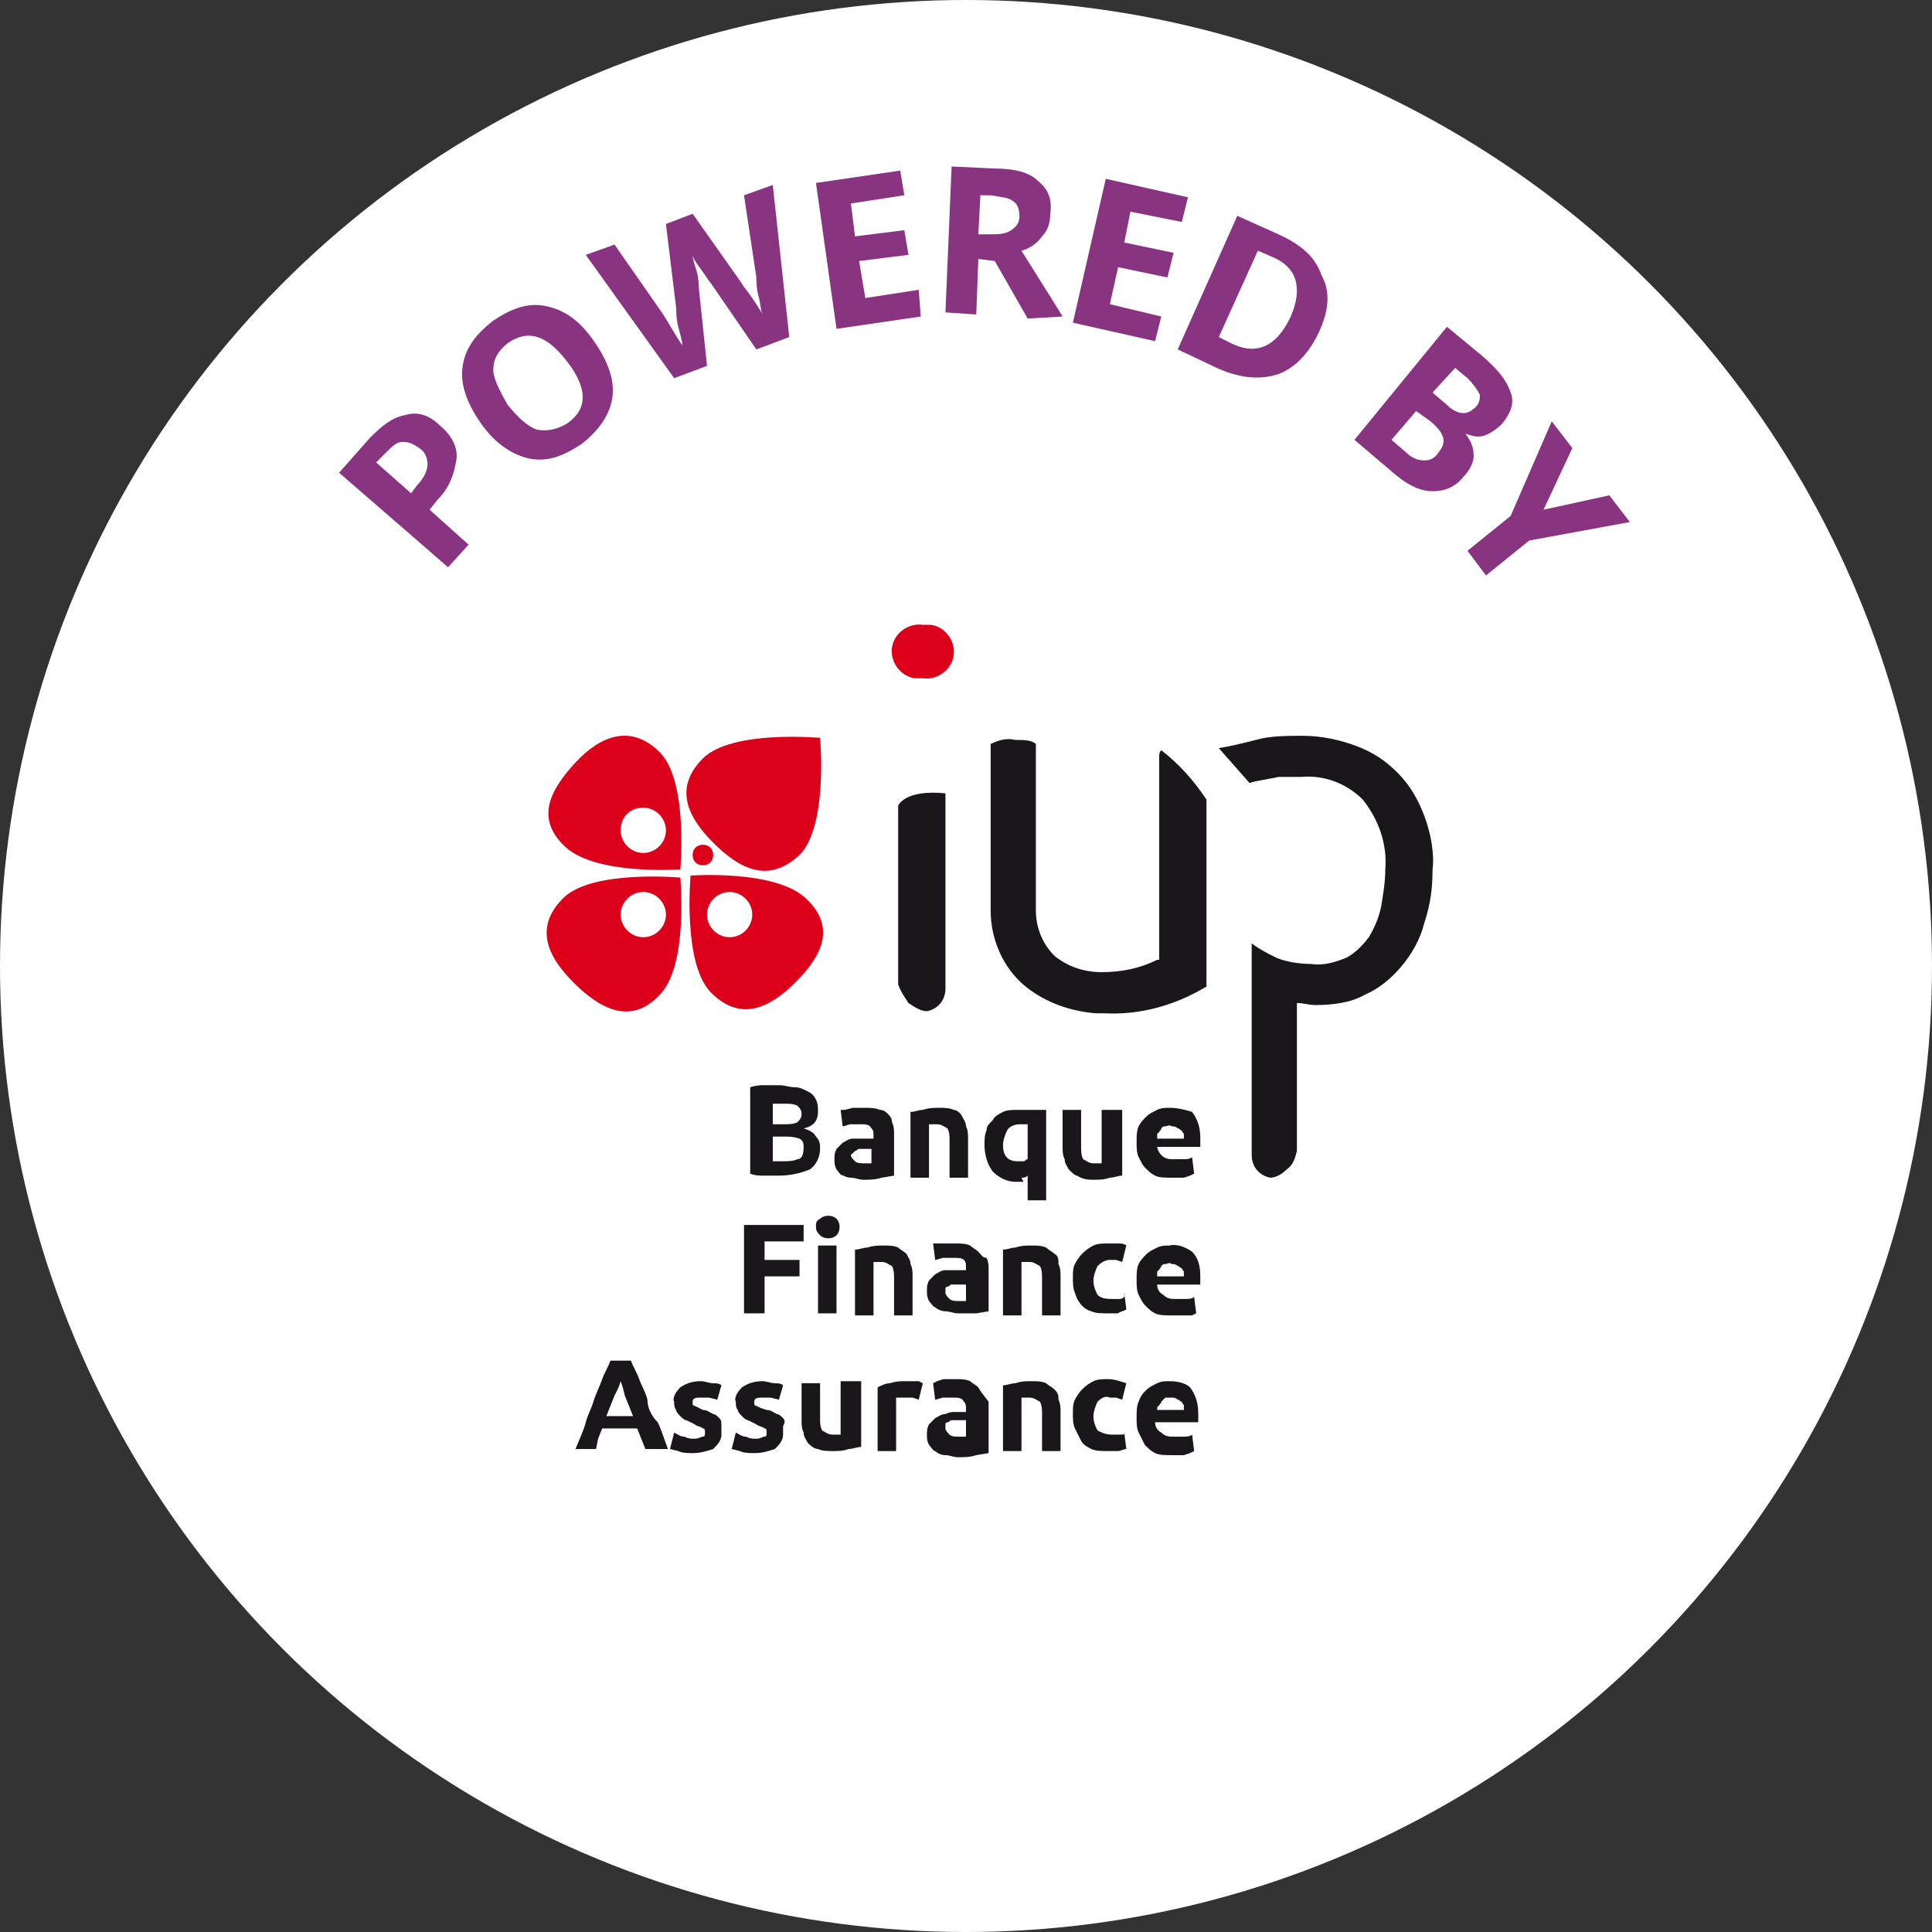 <?xml version="1.0" encoding="utf-8"?>
<!-- Generator: Adobe Illustrator 19.2.1, SVG Export Plug-In . SVG Version: 6.00 Build 0)  -->
<!DOCTYPE svg PUBLIC "-//W3C//DTD SVG 1.1//EN" "http://www.w3.org/Graphics/SVG/1.1/DTD/svg11.dtd">
<svg version="1.1" id="Calque_1" xmlns="http://www.w3.org/2000/svg" xmlns:xlink="http://www.w3.org/1999/xlink" x="0px" y="0px"
	 viewBox="0 0 94 94" style="enable-background:new 0 0 94 94;" xml:space="preserve">
<rect x="0" y="0" width="94" height="94" fill="#333333" stroke="none"/>
<style type="text/css">
	.st0{fill:#FFFFFF;}
	.st1{enable-background:new    ;}
	.st2{fill:#893480;}
	.st3{fill:#1A171B;}
	.st4{fill:#DC001A;}
</style>
<title>iae_website_design-v6</title>
<circle class="st0" cx="47" cy="47" r="47"/>
<g class="st1">
	<path class="st2" d="M21.4,20.7c0.6,0.5,0.9,1.1,0.8,1.7s-0.3,1.3-0.9,1.9l-0.4,0.5l1.9,1.7l-1,1.1L16.5,23l1.5-1.7
		c0.6-0.6,1.1-1,1.7-1.1C20.3,20,20.9,20.2,21.4,20.7z M20,24l0.3-0.4c0.3-0.3,0.5-0.7,0.5-1c0-0.3-0.1-0.6-0.4-0.8
		c-0.3-0.2-0.5-0.3-0.8-0.3c-0.3,0-0.5,0.2-0.8,0.5l-0.5,0.5L20,24z"/>
</g>
<g class="st1">
	<path class="st2" d="M28.9,16.6c0.7,1,1,1.9,0.9,2.7s-0.6,1.6-1.5,2.3c-0.9,0.6-1.7,0.9-2.6,0.7c-0.8-0.2-1.6-0.7-2.3-1.7
		c-0.7-1-1-1.9-0.9-2.7c0.1-0.9,0.6-1.6,1.5-2.3c0.9-0.6,1.7-0.9,2.6-0.7S28.2,15.6,28.9,16.6z M24.7,19.7c0.5,0.6,0.9,1,1.4,1.2
		c0.5,0.1,1,0,1.5-0.3c1-0.7,1-1.7,0-3c-1-1.3-1.9-1.6-2.9-0.9c-0.5,0.4-0.7,0.8-0.7,1.3C24,18.4,24.3,19,24.7,19.7z"/>
</g>
<g class="st1">
	<path class="st2" d="M38.4,16.4L36.8,17l-2.2-3.2c-0.1-0.1-0.2-0.3-0.5-0.7s-0.4-0.6-0.4-0.7c0,0.2,0.1,0.5,0.2,0.8
		c0.1,0.4,0.1,0.7,0.1,0.8l0.4,3.8l-1.6,0.6l-4.3-6l1.4-0.5l2.3,3.3c0.4,0.6,0.7,1.2,1,1.6c0-0.2-0.1-0.5-0.2-0.9
		c-0.1-0.4-0.1-0.7-0.1-0.9l-0.5-4.1l1.3-0.5l2.4,3.4c0.1,0.2,0.3,0.4,0.5,0.7c0.2,0.3,0.4,0.6,0.5,0.8c-0.1-0.2-0.1-0.6-0.2-0.9
		c-0.1-0.4-0.1-0.7-0.1-0.9l-0.6-4l1.4-0.5L38.4,16.4z"/>
</g>
<g class="st1">
	<path class="st2" d="M44.8,15.4l-4.1,0.6l-1-7.1l4.1-0.6l0.2,1.2l-2.6,0.4l0.2,1.6l2.4-0.3l0.2,1.2l-2.4,0.3l0.3,1.8l2.6-0.4
		L44.8,15.4z"/>
</g>
<g class="st1">
	<path class="st2" d="M47.6,12.6l-0.1,2.7l-1.5-0.1l0.3-7.1l2.1,0.1c1,0,1.7,0.2,2.1,0.6c0.5,0.4,0.7,0.9,0.6,1.6
		c0,0.4-0.1,0.8-0.4,1.1c-0.2,0.3-0.6,0.6-1,0.7c1,1.6,1.7,2.7,2,3.2L50,15.5l-1.6-2.8L47.6,12.6z M47.6,11.4l0.5,0
		c0.5,0,0.8,0,1.1-0.2s0.4-0.4,0.4-0.7c0-0.3-0.1-0.6-0.3-0.7c-0.2-0.2-0.6-0.2-1.1-0.3l-0.5,0L47.6,11.4z"/>
</g>
<g class="st1">
	<path class="st2" d="M56.2,16.6l-4-0.9l1.6-7l4,0.9l-0.3,1.2L55,10.3l-0.3,1.5l2.4,0.5l-0.3,1.2l-2.4-0.5L54,14.8l2.5,0.6
		L56.2,16.6z"/>
</g>
<g class="st1">
	<path class="st2" d="M64.2,16.1c-0.5,1.1-1.2,1.8-2,2.1c-0.9,0.3-1.9,0.2-3-0.3L57.3,17l2.9-6.5l2,0.9c1.1,0.5,1.8,1.1,2.1,2
		C64.7,14.1,64.7,15,64.2,16.1z M62.8,15.4c0.6-1.4,0.3-2.4-0.9-2.9l-0.7-0.3l-1.9,4.2l0.6,0.3C61.1,17.3,62.1,16.9,62.8,15.4z"/>
</g>
<g class="st1">
	<path class="st2" d="M70.4,15.9l1.7,1.4c0.8,0.7,1.2,1.2,1.4,1.8c0.2,0.5,0,1-0.4,1.5c-0.3,0.3-0.6,0.5-0.9,0.6
		c-0.3,0.1-0.6,0-0.9-0.1l0,0c0.3,0.4,0.4,0.7,0.4,1.1c0,0.3-0.2,0.7-0.5,1c-0.4,0.5-0.9,0.7-1.5,0.7c-0.6,0-1.2-0.3-1.8-0.8l-2-1.7
		L70.4,15.9z M68.9,20l-1.2,1.4l0.7,0.6c0.3,0.3,0.6,0.4,0.9,0.4c0.3,0,0.5-0.1,0.7-0.4c0.4-0.5,0.3-0.9-0.4-1.5L68.9,20z
		 M69.7,19.1l0.7,0.6c0.3,0.3,0.6,0.4,0.8,0.4c0.2,0,0.4-0.1,0.6-0.3c0.2-0.2,0.2-0.4,0.2-0.6c-0.1-0.2-0.3-0.5-0.6-0.8l-0.6-0.5
		L69.7,19.1z"/>
</g>
<g class="st1">
	<path class="st2" d="M75.1,24.8l3.2-0.7l1,1.3l-4.9,0.9L72.3,28l-0.9-1.2l2.1-1.7l2-4.6l1,1.3L75.1,24.8z"/>
</g>
<path class="st3" d="M38.8,56.4c-0.2,0.1-0.5,0.1-0.7,0.1h-0.3h-0.2v-1.2h0.6c0.2,0,0.4,0,0.7,0.1c0.2,0.1,0.2,0.3,0.2,0.4
	C39.1,56.2,39,56.4,38.8,56.4 M37.6,53.7h0.3h0.3c0.2,0,0.4,0,0.6,0.1c0.1,0.1,0.2,0.2,0.2,0.4c0,0.2-0.1,0.3-0.2,0.4
	c-0.2,0.1-0.4,0.1-0.7,0.1h-0.5L37.6,53.7L37.6,53.7z M39.8,54.1c0-0.2,0-0.4-0.1-0.6c-0.1-0.2-0.2-0.3-0.4-0.4
	c-0.2-0.1-0.4-0.2-0.6-0.2c-0.3,0-0.5-0.1-0.8-0.1h-0.7c-0.2,0-0.4,0-0.7,0.1v4.2c0.2,0.1,0.5,0.1,0.7,0.1h0.7c0.5,0,1-0.1,1.5-0.3
	c0.3-0.2,0.5-0.6,0.5-1c0-0.2,0-0.4-0.2-0.6c-0.1-0.2-0.3-0.3-0.6-0.4C39.6,54.8,39.8,54.5,39.8,54.1"/>
<path class="st3" d="M41.5,56.1c0,0,0.1-0.1,0.1-0.1c0.1,0,0.1-0.1,0.2-0.1h0.2h0.2h0.2v0.7h-0.2H42c-0.1,0-0.3,0-0.4-0.1
	c-0.1-0.1-0.2-0.2-0.2-0.3C41.4,56.2,41.5,56.1,41.5,56.1 M40.9,57.1c0.1,0.1,0.3,0.2,0.5,0.2c0.2,0,0.4,0.1,0.6,0.1
	c0.3,0,0.6,0,0.9-0.1l0.6-0.1v-2c0-0.2,0-0.4-0.1-0.6c0-0.2-0.1-0.3-0.2-0.4c-0.1-0.1-0.2-0.2-0.4-0.2c-0.2-0.1-0.5-0.1-0.7-0.1
	h-0.3h-0.3L41.1,54l-0.2,0l0.1,0.8c0.1,0,0.3-0.1,0.4-0.1c0.2,0,0.3,0,0.5,0c0.2,0,0.4,0,0.5,0.2c0.1,0.1,0.1,0.2,0.1,0.4v0.1h-0.2
	H42c-0.2,0-0.3,0-0.5,0c-0.2,0-0.3,0.1-0.5,0.2c-0.1,0.1-0.2,0.2-0.3,0.3c-0.1,0.2-0.1,0.3-0.1,0.5c0,0.2,0,0.3,0.1,0.5
	c0.1,0.1,0.2,0.3,0.3,0.3"/>
<path class="st3" d="M44.9,54c-0.2,0-0.4,0.1-0.6,0.1v3.2h0.9v-2.6h0.2h0.2c0.2,0,0.3,0.1,0.5,0.2c0.1,0.2,0.1,0.4,0.1,0.6v1.8h0.9
	v-1.9c0-0.2,0-0.4-0.1-0.6c0-0.2-0.1-0.3-0.2-0.5c-0.1-0.2-0.3-0.3-0.4-0.3c-0.2-0.1-0.5-0.1-0.7-0.1C45.4,53.9,45.2,53.9,44.9,54"
	/>
<path class="st3" d="M48.8,55.7c0-0.2,0.1-0.5,0.2-0.7c0.1-0.2,0.4-0.3,0.6-0.3h0.2H50v1.7c-0.1,0-0.1,0.1-0.2,0.1
	c-0.1,0-0.2,0-0.3,0C49,56.5,48.8,56.2,48.8,55.7 M49.7,57.3c0.1,0,0.2,0,0.3-0.1v1.2h0.9v-4.4L50.6,54h-0.3h-0.4h-0.4
	c-0.2,0-0.5,0-0.7,0.1c-0.2,0.1-0.4,0.2-0.5,0.4c-0.2,0.2-0.3,0.3-0.3,0.5c-0.1,0.2-0.1,0.5-0.1,0.7c0,0.4,0.1,0.9,0.4,1.3
	c0.3,0.3,0.7,0.5,1.1,0.5c0.1,0,0.2,0,0.4,0"/>
<path class="st3" d="M53.2,57.4c0.3,0,0.5,0,0.8-0.1c0.2,0,0.4-0.1,0.6-0.1V54h-1v2.6h-0.2h-0.2c-0.2,0-0.3-0.1-0.5-0.2
	c-0.1-0.2-0.1-0.4-0.1-0.7V54h-0.9v1.8c0,0.2,0,0.4,0.1,0.6c0,0.2,0.1,0.3,0.2,0.5c0.1,0.1,0.3,0.3,0.4,0.3
	C52.7,57.4,53,57.4,53.2,57.4"/>
<path class="st3" d="M56.3,55.3c0-0.1,0-0.2,0.1-0.2c0-0.1,0.1-0.1,0.1-0.2c0.1-0.1,0.1-0.1,0.2-0.1c0.1,0,0.2-0.1,0.3,0
	c0.1,0,0.2,0,0.3,0.1c0.1,0,0.1,0.1,0.2,0.1c0,0.1,0.1,0.1,0.1,0.2c0,0.1,0,0.2,0,0.2H56.3z M56.9,53.9c-0.2,0-0.4,0-0.6,0.1
	c-0.2,0.1-0.4,0.2-0.5,0.3c-0.2,0.2-0.3,0.3-0.4,0.5c-0.1,0.2-0.1,0.5-0.1,0.8c0,0.2,0,0.5,0.1,0.7c0.1,0.2,0.2,0.4,0.3,0.5
	c0.2,0.2,0.3,0.3,0.5,0.4c0.2,0.1,0.5,0.1,0.8,0.1h0.3h0.3l0.3-0.1l0.2-0.1l-0.1-0.8c-0.1,0.1-0.3,0.1-0.4,0.1c-0.2,0-0.3,0-0.5,0
	c-0.2,0-0.4,0-0.6-0.2c-0.1-0.1-0.2-0.3-0.2-0.4h2.1v-0.2c0-0.1,0-0.1,0-0.2c0-0.5-0.1-0.9-0.4-1.3C57.7,54,57.3,53.9,56.9,53.9"/>
<polygon class="st3" points="37.2,60.4 39.1,60.4 39.1,59.6 36.2,59.6 36.2,63.9 37.2,63.9 37.2,62.1 38.9,62.1 38.9,61.3 
	37.2,61.3 "/>
<rect x="39.8" y="60.6" class="st3" width="0.9" height="3.3"/>
<path class="st3" d="M39.7,59.7c0,0.2,0.1,0.3,0.2,0.4c0.2,0.2,0.6,0.2,0.8,0c0.2-0.2,0.2-0.6,0-0.8c-0.2-0.2-0.6-0.2-0.8,0
	C39.7,59.4,39.7,59.5,39.7,59.7"/>
<path class="st3" d="M42.9,61.4c0.2,0,0.3,0.1,0.5,0.2c0.1,0.2,0.1,0.4,0.1,0.6V64h0.9v-1.9c0-0.2,0-0.4-0.1-0.6
	c0-0.2-0.1-0.3-0.2-0.5c-0.1-0.1-0.3-0.2-0.4-0.3c-0.2-0.1-0.5-0.1-0.7-0.1c-0.3,0-0.5,0-0.8,0.1c-0.2,0-0.4,0.1-0.6,0.1V64h0.9
	v-2.6h0.2L42.9,61.4"/>
<path class="st3" d="M47,63.3h-0.2h-0.2c-0.1,0-0.3,0-0.4-0.1C46.1,63.1,46,63,46,62.9c0-0.1,0-0.1,0-0.2c0-0.1,0.1-0.1,0.1-0.1
	c0.1,0,0.1-0.1,0.2-0.1h0.2h0.2H47L47,63.3L47,63.3z M47.6,60.9c-0.1-0.1-0.3-0.2-0.4-0.3c-0.2-0.1-0.5-0.1-0.7-0.1h-0.3h-0.3
	l-0.3,0l-0.2,0l0.1,0.8c0.1,0,0.3-0.1,0.4-0.1c0.2,0,0.3,0,0.5,0c0.2,0,0.4,0,0.5,0.1c0.1,0.1,0.1,0.2,0.1,0.4v0.1h-0.2h-0.3
	c-0.2,0-0.3,0-0.5,0c-0.2,0-0.3,0.1-0.5,0.2c-0.1,0.1-0.2,0.2-0.3,0.3c-0.1,0.2-0.1,0.3-0.1,0.5c0,0.2,0,0.3,0.1,0.5
	c0.1,0.1,0.2,0.3,0.3,0.3c0.1,0.1,0.3,0.2,0.5,0.2c0.2,0,0.4,0.1,0.6,0.1c0.3,0,0.6,0,0.9,0l0.6-0.1v-2c0-0.2,0-0.4-0.1-0.6
	C47.8,61.2,47.7,61,47.6,60.9"/>
<path class="st3" d="M51.3,61c-0.1-0.1-0.3-0.2-0.4-0.3c-0.2-0.1-0.5-0.1-0.7-0.1c-0.3,0-0.5,0-0.8,0.1c-0.2,0-0.4,0.1-0.6,0.1V64
	h0.9v-2.6h0.2h0.2c0.2,0,0.3,0.1,0.5,0.2c0.1,0.2,0.1,0.4,0.1,0.6V64h0.9v-1.9c0-0.2,0-0.4-0.1-0.6C51.5,61.3,51.5,61.1,51.3,61"/>
<path class="st3" d="M54.5,63.2h-0.4c-0.2,0-0.5,0-0.7-0.2c-0.1-0.2-0.2-0.4-0.2-0.7c0-0.2,0.1-0.5,0.2-0.7c0.2-0.2,0.4-0.3,0.6-0.3
	c0.1,0,0.2,0,0.3,0l0.3,0.1l0.2-0.8c-0.1-0.1-0.3-0.1-0.4-0.1c-0.2,0-0.3,0-0.5,0c-0.2,0-0.5,0-0.7,0.1c-0.4,0.2-0.7,0.5-0.9,0.9
	c-0.1,0.2-0.1,0.4-0.1,0.7c0,0.2,0,0.5,0.1,0.7c0.1,0.4,0.4,0.8,0.8,0.9c0.2,0.1,0.5,0.1,0.8,0.1c0.2,0,0.4,0,0.5,0
	c0.1-0.1,0.3-0.1,0.4-0.2l-0.1-0.8C54.8,63.1,54.6,63.2,54.5,63.2"/>
<path class="st3" d="M56.3,62c0-0.1,0-0.2,0.1-0.2c0-0.1,0.1-0.1,0.1-0.2c0.1-0.1,0.1-0.1,0.2-0.1c0.1,0,0.2-0.1,0.3,0
	c0.1,0,0.2,0,0.3,0.1c0.1,0,0.1,0.1,0.2,0.1c0,0.1,0.1,0.1,0.1,0.2c0,0.1,0,0.2,0,0.2H56.3z M56.9,60.6c-0.2,0-0.4,0-0.6,0.1
	c-0.2,0.1-0.4,0.2-0.5,0.3c-0.2,0.2-0.3,0.3-0.4,0.5c-0.1,0.2-0.1,0.5-0.1,0.8c0,0.2,0,0.5,0.1,0.7c0.1,0.2,0.2,0.4,0.3,0.5
	c0.2,0.2,0.3,0.3,0.5,0.4c0.2,0.1,0.5,0.1,0.8,0.1h0.3h0.3L58,64l0.2-0.1l-0.1-0.8c-0.1,0.1-0.3,0.1-0.4,0.1c-0.2,0-0.3,0-0.5,0
	c-0.2,0-0.4,0-0.6-0.2c-0.2-0.1-0.3-0.3-0.3-0.5h2.1v-0.2c0-0.1,0-0.1,0-0.2c0-0.5-0.1-0.9-0.4-1.2C57.7,60.7,57.3,60.5,56.9,60.6"
	/>
<path class="st3" d="M29.5,68.9l0.2-0.5l0.2-0.5l0.2-0.4l0.1-0.3l0.1,0.3l0.1,0.4l0.2,0.5l0.2,0.5H29.5z M31.5,68.1
	c-0.1-0.4-0.3-0.7-0.4-1c-0.1-0.3-0.3-0.6-0.4-0.9h-1c-0.1,0.3-0.3,0.6-0.4,0.9c-0.1,0.3-0.3,0.7-0.4,1c-0.1,0.4-0.3,0.7-0.4,1.1
	s-0.3,0.8-0.5,1.3h1l0.1-0.5l0.2-0.5h1.7l0.2,0.5l0.2,0.5h1.1c-0.2-0.5-0.3-0.9-0.5-1.3C31.7,68.9,31.5,68.5,31.5,68.1"/>
<path class="st3" d="M35,69c-0.1-0.1-0.2-0.2-0.3-0.2c-0.2-0.1-0.3-0.2-0.5-0.2l-0.2-0.1l-0.2-0.1c0,0-0.1,0-0.1-0.1
	c0,0,0-0.1,0-0.1c0-0.2,0.2-0.2,0.4-0.2c0.1,0,0.3,0,0.4,0l0.4,0.1l0.2-0.7c-0.1-0.1-0.3-0.1-0.4-0.1c-0.2,0-0.4-0.1-0.6-0.1
	c-0.4,0-0.7,0.1-1,0.3c-0.2,0.2-0.4,0.5-0.3,0.7c0,0.1,0,0.3,0.1,0.4c0,0.1,0.1,0.2,0.2,0.3c0.1,0.1,0.2,0.2,0.3,0.2l0.4,0.2
	c0.1,0.1,0.3,0.1,0.4,0.2c0.1,0,0.1,0.1,0.1,0.2c0,0.1,0,0.2-0.1,0.2c-0.1,0-0.2,0.1-0.4,0.1c-0.2,0-0.3,0-0.5-0.1
	c-0.2,0-0.3-0.1-0.5-0.2l-0.2,0.8l0.4,0.1c0.2,0.1,0.5,0.1,0.7,0.1c0.4,0,0.7-0.1,1-0.2c0.2-0.2,0.4-0.4,0.4-0.7c0-0.1,0-0.2,0-0.4
	C35.1,69.2,35.1,69.1,35,69"/>
<path class="st3" d="M38.1,69c-0.1-0.1-0.2-0.2-0.3-0.2c-0.2-0.1-0.3-0.2-0.5-0.2L37,68.5l-0.2-0.1c0,0-0.1,0-0.1-0.1
	c0,0,0-0.1,0-0.1c0-0.2,0.2-0.2,0.4-0.2c0.1,0,0.3,0,0.4,0l0.4,0.1l0.2-0.7c-0.1-0.1-0.3-0.1-0.4-0.1c-0.2,0-0.4-0.1-0.6-0.1
	c-0.4,0-0.7,0.1-1,0.3c-0.2,0.2-0.4,0.5-0.3,0.7c0,0.1,0,0.3,0.1,0.4c0,0.1,0.1,0.2,0.2,0.3c0.1,0.1,0.2,0.2,0.3,0.2l0.4,0.2
	c0.1,0.1,0.3,0.1,0.4,0.2c0.1,0,0.1,0.1,0.1,0.2c0,0.1,0,0.2-0.1,0.2c-0.1,0-0.2,0.1-0.4,0.1c-0.2,0-0.3,0-0.5-0.1
	c-0.2,0-0.3-0.1-0.5-0.2l-0.2,0.8l0.4,0.1c0.2,0.1,0.5,0.1,0.7,0.1c0.4,0,0.7-0.1,1-0.2c0.2-0.2,0.4-0.4,0.4-0.7c0-0.1,0-0.2,0-0.4
	C38.2,69.2,38.2,69.1,38.1,69"/>
<path class="st3" d="M40.9,69.8h-0.2h-0.2c-0.2,0-0.3-0.1-0.5-0.2c-0.1-0.2-0.1-0.4-0.1-0.6v-1.7H39v1.8c0,0.2,0,0.4,0.1,0.6
	c0,0.2,0.1,0.3,0.2,0.5c0.1,0.1,0.3,0.3,0.5,0.3c0.2,0.1,0.5,0.1,0.7,0.1c0.3,0,0.5,0,0.8-0.1c0.2,0,0.4-0.1,0.6-0.1v-3.2h-1V69.8z"
	/>
<path class="st3" d="M44.5,67.2h-0.2h-0.2c-0.3,0-0.5,0-0.8,0.1c-0.2,0-0.4,0.1-0.6,0.2v3.1h0.9v-2.6h0.2L44,68c0.1,0,0.2,0,0.4,0
	l0.3,0.1l0.2-0.8l-0.2-0.1H44.5"/>
<path class="st3" d="M47,69.9h-0.2h-0.2c-0.1,0-0.3,0-0.4-0.1c-0.1-0.1-0.2-0.2-0.2-0.3c0-0.1,0-0.1,0-0.2c0-0.1,0.1-0.1,0.1-0.1
	c0.1,0,0.1-0.1,0.2-0.1h0.2h0.2H47L47,69.9L47,69.9z M47.6,67.5c-0.1-0.1-0.3-0.2-0.4-0.3c-0.2-0.1-0.5-0.1-0.7-0.1h-0.3h-0.3
	l-0.3,0.1l-0.2,0.1l0.1,0.8c0.1,0,0.3-0.1,0.4-0.1c0.2,0,0.3,0,0.5,0c0.2,0,0.4,0,0.5,0.2c0.1,0.1,0.1,0.2,0.1,0.4v0.1h-0.2h-0.3
	c-0.2,0-0.3,0-0.5,0.1c-0.2,0-0.3,0.1-0.5,0.2c-0.1,0.1-0.2,0.2-0.3,0.3c-0.1,0.2-0.1,0.3-0.1,0.5c0,0.2,0,0.3,0.1,0.5
	c0.1,0.1,0.2,0.3,0.3,0.3c0.1,0.1,0.3,0.2,0.5,0.2c0.2,0,0.4,0.1,0.6,0.1c0.3,0,0.6,0,0.9-0.1l0.6-0.1v-2c0-0.2,0-0.4,0-0.5
	C47.8,67.8,47.7,67.7,47.6,67.5"/>
<path class="st3" d="M51.3,67.6c-0.1-0.1-0.3-0.2-0.4-0.3c-0.2-0.1-0.5-0.1-0.7-0.1c-0.3,0-0.5,0-0.8,0.1c-0.2,0-0.4,0.1-0.6,0.1
	v3.2h0.9V68h0.2h0.2c0.2,0,0.3,0.1,0.5,0.2c0.1,0.2,0.1,0.4,0.1,0.6v1.8h0.9v-1.9c0-0.2,0-0.4-0.1-0.6
	C51.5,67.9,51.5,67.8,51.3,67.6"/>
<path class="st3" d="M54.5,69.8h-0.4c-0.3,0-0.5-0.1-0.7-0.2c-0.1-0.2-0.2-0.4-0.2-0.7c0-0.2,0.1-0.5,0.2-0.7
	c0.2-0.2,0.4-0.3,0.6-0.2c0.1,0,0.2,0,0.3,0l0.3,0.1l0.2-0.8c-0.3-0.1-0.6-0.2-0.9-0.2c-0.2,0-0.5,0-0.7,0.1
	c-0.4,0.2-0.7,0.5-0.9,0.9c-0.1,0.2-0.1,0.4-0.1,0.7c0,0.2,0,0.5,0.1,0.7c0.1,0.2,0.2,0.4,0.3,0.6c0.1,0.2,0.3,0.3,0.5,0.4
	c0.2,0.1,0.5,0.1,0.8,0.1c0.2,0,0.4,0,0.5,0c0.1,0,0.3-0.1,0.4-0.1l-0.1-0.8C54.8,69.8,54.6,69.8,54.5,69.8"/>
<path class="st3" d="M56.3,68.6c0-0.1,0-0.2,0.1-0.2c0-0.1,0.1-0.1,0.1-0.2c0.1-0.1,0.1-0.1,0.2-0.2c0.1,0,0.2,0,0.3,0
	c0.1,0,0.2,0,0.3,0.1c0.1,0,0.1,0.1,0.2,0.1c0,0.1,0.1,0.1,0.1,0.2c0,0.1,0,0.2,0,0.2L56.3,68.6L56.3,68.6z M56.9,67.2
	c-0.2,0-0.4,0-0.6,0.1c-0.2,0.1-0.4,0.2-0.5,0.3c-0.2,0.2-0.3,0.3-0.4,0.6c-0.1,0.2-0.1,0.5-0.1,0.8c0,0.2,0,0.5,0.1,0.7
	c0.1,0.2,0.2,0.4,0.3,0.6c0.2,0.2,0.3,0.3,0.5,0.4c0.2,0.1,0.5,0.1,0.8,0.1h0.3h0.3l0.3-0.1l0.2-0.1l-0.1-0.8
	c-0.1,0.1-0.3,0.1-0.4,0.1c-0.2,0-0.3,0-0.5,0c-0.2,0-0.4,0-0.6-0.2c-0.2-0.1-0.3-0.3-0.3-0.5h2.1v-0.2c0-0.1,0-0.1,0-0.2
	c0-0.5-0.1-0.9-0.4-1.3C57.7,67.3,57.3,67.2,56.9,67.2"/>
<path class="st3" d="M69.3,39.7c-0.3-0.8-0.7-1.5-1.3-2.1c-0.6-0.6-1.2-1-2-1.3c-0.8-0.3-1.7-0.5-2.6-0.5c-0.8,0-1.6,0-2.3,0.2
	c-0.8,0.2-1.2,0.3-1.8,0.4l1.5,1.7c0.2-0.1,1-0.2,1.4-0.3c0.4,0,0.8,0,1.1,0c1.1-0.1,2.2,0.3,3,1.1c0.8,1,1.2,2.2,1.1,3.4
	c0,0.6-0.1,1.2-0.2,1.8c-0.1,0.5-0.3,1-0.6,1.5c-0.3,0.4-0.7,0.8-1.1,1c-0.5,0.2-1.1,0.4-1.7,0.3c-0.6,0-1.2-0.1-1.7-0.3
	c-0.4-0.2-0.8-0.4-1.2-0.7v10.3c0,0.6,0.4,1,0.9,1.1c0,0,0,0,0,0c0.3,0,0.6-0.2,0.8-0.4c0.3-0.2,0.4-0.5,0.5-0.9l0-2.7v-4.5
	c0.3,0,0.6,0.1,0.9,0.1c0.8,0,1.7-0.1,2.4-0.5c0.7-0.3,1.3-0.8,1.8-1.4c0.5-0.6,0.9-1.3,1.1-2.1c0.3-0.9,0.4-1.7,0.4-2.6
	C69.8,41.5,69.6,40.5,69.3,39.7"/>
<path class="st3" d="M45.1,49.2c0.5-0.1,0.9-0.5,0.9-1.1v-9.5c-2-0.2-2.3,0.6-2.3,0.6v6l0,2.7c0.1,0.3,0.3,0.6,0.5,0.9
	C44.5,49,44.8,49.2,45.1,49.2"/>
<path class="st3" d="M56.5,36.5c-0.1,0.1-0.1,0.2-0.1,0.3v9.9h-0.1c-0.8,0.4-1.7,0.6-2.7,0.6c-0.9,0-1.7-0.3-2.3-0.8
	c-0.6-0.6-0.9-1.4-0.9-2.2v-8.1C50.2,36,49.8,36,49.4,36c-0.4-0.1-0.8,0-1.2,0.2v8.1c0,1.4,0.6,2.8,1.7,3.7c1,0.8,2.2,1.2,3.4,1.3
	h0.4c1.8,0.1,3.5-0.4,5-1.3v-9.1C58.1,38,57.4,37.2,56.5,36.5"/>
<path class="st4" d="M44.9,33c0.7,0.1,1.4-0.4,1.5-1.1c0.1-0.7-0.4-1.4-1.1-1.5c-0.1,0-0.3,0-0.4,0c-0.7-0.1-1.4,0.4-1.5,1.1
	s0.4,1.4,1.1,1.5C44.6,33,44.8,33,44.9,33"/>
<path class="st4" d="M31.3,39.3c0.6,0,1.1,0.5,1.1,1.1c0,0.6-0.5,1.1-1.1,1.1c-0.6,0-1.1-0.5-1.1-1.1S30.6,39.3,31.3,39.3L31.3,39.3
	 M33.1,42.3c0,0,0.4-4.3-1-5.7s-2.9-0.8-4.1,0.5s-2,2.7-0.5,4.1S33.1,42.3,33.1,42.3"/>
<path class="st4" d="M31.3,43.4c0.6,0,1.1,0.5,1.1,1.1c0,0.6-0.5,1.1-1.1,1.1c-0.6,0-1.1-0.5-1.1-1.1S30.7,43.4,31.3,43.4L31.3,43.4
	 M32.1,48.4c1.4-1.4,1-5.7,1-5.7s-4.3-0.4-5.7,1s-0.8,2.8,0.5,4.1S30.7,49.9,32.1,48.4"/>
<path class="st4" d="M35.5,45.6c-0.6,0-1.1-0.5-1.1-1.1c0-0.6,0.5-1.1,1.1-1.1c0.6,0,1.1,0.5,1.1,1.1S36.1,45.6,35.5,45.6
	C35.5,45.6,35.5,45.6,35.5,45.6 M33.6,42.6c0,0-0.4,4.3,1,5.7s2.8,0.8,4.1-0.5s2-2.7,0.5-4.1S33.6,42.6,33.6,42.6"/>
<path class="st4" d="M38.9,41.6c1.4-1.4,1-5.7,1-5.7s-4.3-0.4-5.7,1s-0.8,2.8,0.5,4.1S37.4,43,38.9,41.6"/>
<path class="st4" d="M34.2,42.1c0.3,0,0.5-0.2,0.5-0.5c0-0.3-0.2-0.5-0.5-0.5c-0.3,0-0.5,0.2-0.5,0.5c0,0,0,0,0,0
	C33.7,41.9,33.9,42.1,34.2,42.1"/>
</svg>
